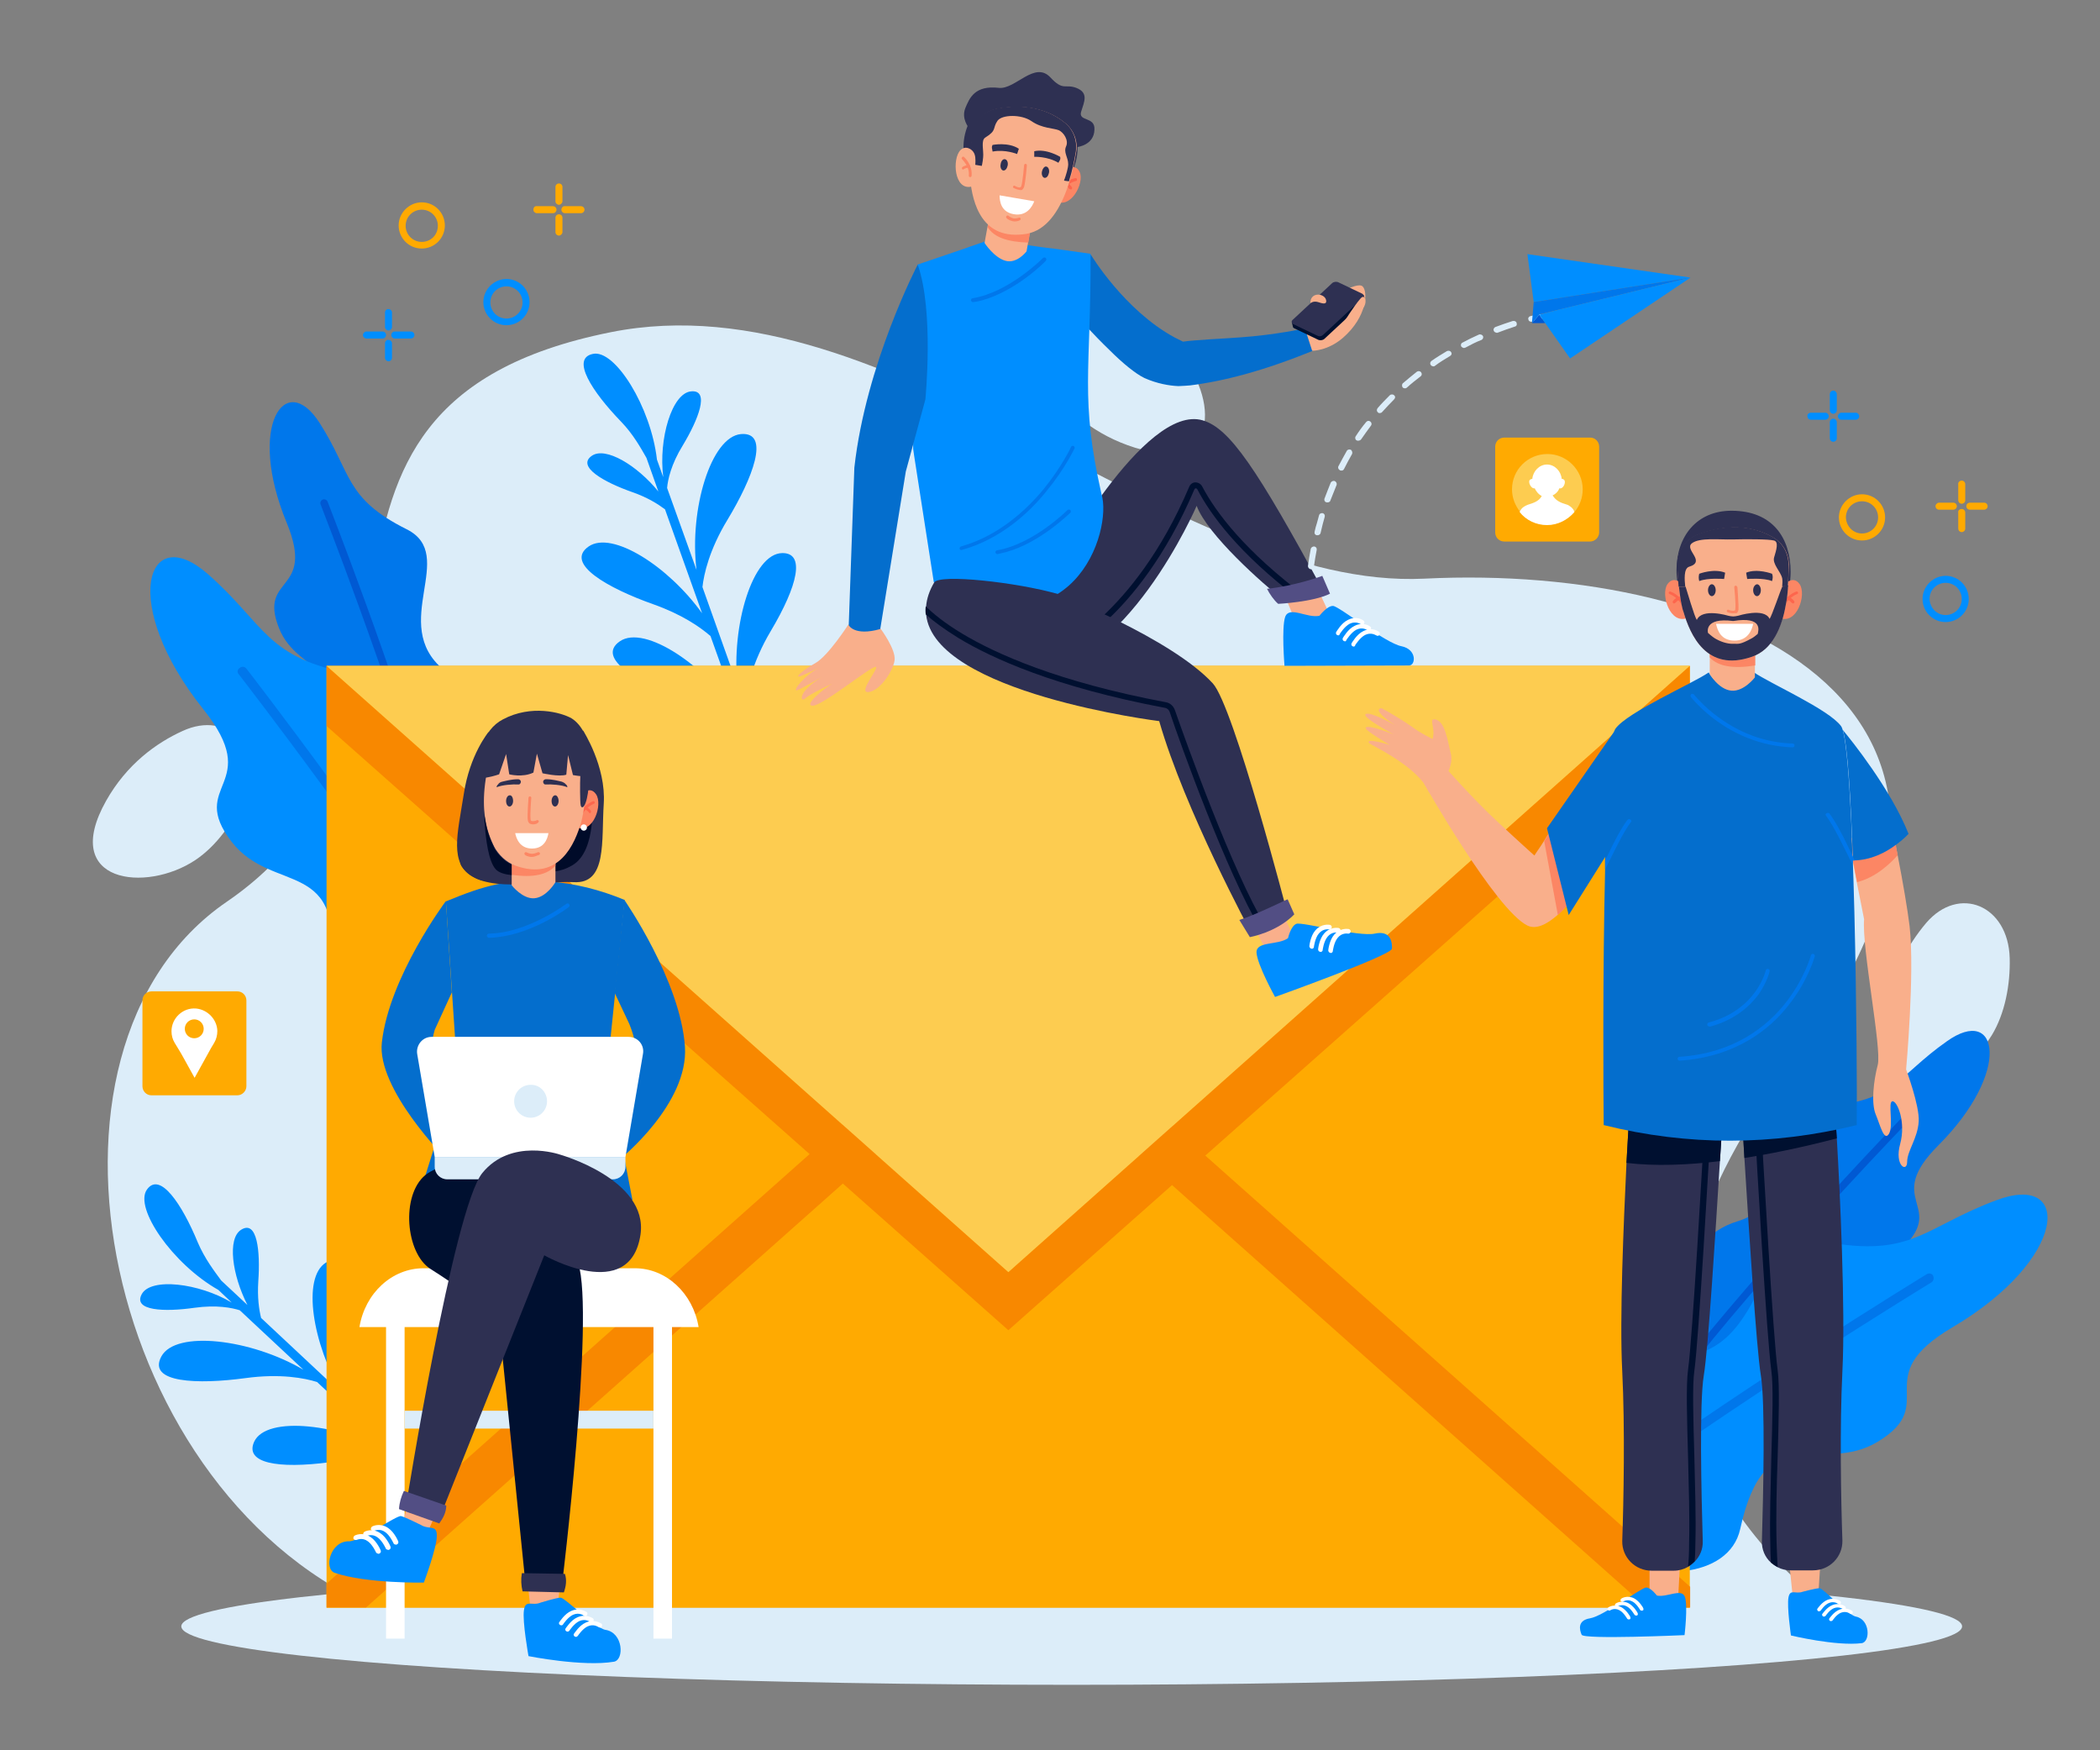 <?xml version="1.0" encoding="UTF-8"?>
<svg xmlns="http://www.w3.org/2000/svg" xmlns:xlink="http://www.w3.org/1999/xlink" id="Layer_1" x="0px" y="0px" viewBox="0 0 600 500" style="enable-background:new 0 0 600 500;" xml:space="preserve">
  <rect x="0" y="0" width="600" height="500" fill="#808080" stroke="none"/>
  <style type="text/css">	.st0{fill:#DCEDF9;}	.st1{fill:#0077EB;}	.st2{fill:#0059D3;}	.st3{fill:#008EFF;}	.st4{fill:#FFAA01;}	.st5{fill:#F88800;}	.st6{fill:#FDCC50;}	.st7{fill:#F9AF8B;}	.st8{fill:#FFFFFF;}	.st9{fill:#2E3052;}	.st10{fill:#001030;}	.st11{fill:#524E84;}	.st12{fill:#046ECD;}	.st13{fill:#1F2232;}	.st14{fill:#FC8664;}	.st15{fill:#FD664D;}	.st16{fill:#000B29;}</style>
  <g id="OBJECTS">	<g>		<g>			<path class="st0" d="M524,460.5c-27.8-21.1-75.4-73.6-12.7-155.9C588.8,202.7,496,160.9,407,165.3     c-71.6,3.5-152.1-86.5-232.5-70.4C67.9,116.2,137.1,208.1,64.8,257.6c-61.7,42.2-35.2,170.8,45.1,202.9H524z"></path>		</g>		<path class="st0" d="M574.2,273.7c-0.4-15.1-14.5-21-23.9-10C545,270,539.8,279,538.9,291c-2.1,26.9,21.4,19.1,30.2,4.7    C572.8,289.6,574.4,281.4,574.2,273.7z"></path>		<path class="st0" d="M315,89.6c-14.8-2.8-23.6,9.7-14.9,21.2c5,6.6,12.7,13.5,24.2,17.1c25.8,7.9,23.3-16.8,11.1-28.5    C330.2,94.3,322.5,91,315,89.6z"></path>		<path class="st0" d="M69.7,227.9c5.9-13.9-4.4-25.1-17.5-19.1c-7.5,3.4-16,9.5-21.9,20c-13.2,23.5,11.4,26.3,25.5,16.9    C61.8,241.7,66.7,234.9,69.7,227.9z"></path>	</g>	<g>		<ellipse class="st0" cx="306.2" cy="464.6" rx="254.4" ry="16.7"></ellipse>	</g>	<g>		<g>			<g>				<g>					<path class="st1" d="M553.8,327.2c-15.6,15.6,1.8,16.9-9.6,28.7c-10.4,10.7-25.8,0.3-24.8,26.5c0.2,5.7-3.9,10-9.8,12.2       c-9.6,3.6-19,0.3-24.8-6.3c-0.5-0.5-0.9-1.1-1.3-1.7c-4.4-6-6-14.1-2.7-22.2c2.6-6.5,7.3-13,15.6-15.5       c19.5-6,8.7-31.8,25.1-32.9c19.9-1.4,20.6-8.6,34.7-18.5C571,286.9,574.9,306.1,553.8,327.2z"></path>				</g>				<g>					<g>						<path class="st2" d="M546.8,318.7c-0.4,0.4-36.6,37.7-62,69.5c-0.5-0.5-0.9-1.1-1.3-1.7c25.6-31.8,61.4-68.8,61.9-69.3        c0.4-0.4,1.1-0.4,1.5,0C547.2,317.6,547.2,318.3,546.8,318.7z"></path>					</g>				</g>			</g>			<g>				<g>					<path class="st3" d="M557.8,379.2c-24.4,14.4-3.2,21.6-21.2,32.6c-16.4,10-32.2-7.9-39.4,25c-1.6,7.2-8.1,11.1-16.1,12       c-13.1,1.4-23.8-5.8-28.9-15.9c-0.4-0.8-0.8-1.6-1.1-2.5c-3.5-8.9-2.9-19.5,3.7-28.5c5.4-7.3,13.3-13.8,24.5-14.3       c26.2-1.2,21-36.8,41.9-32.9c25.2,4.7,28.4-4.1,49.1-11.8C592.2,334.6,590.9,359.7,557.8,379.2z"></path>				</g>				<g>					<g>						<path class="st1" d="M551.9,366.3c-0.7,0.4-57.6,35.1-99.6,66.5c-0.4-0.8-0.8-1.6-1.1-2.5c42-31.3,98.6-65.9,99.3-66.3        c0.6-0.4,1.5-0.2,1.8,0.4S552.5,365.9,551.9,366.3z"></path>					</g>				</g>			</g>		</g>		<g>			<g>				<g>					<path class="st1" d="M81.9,149.3c8.4,20.4-8.2,14.9-2.2,30.1c5.5,13.9,23.7,10.2,12.7,34c-2.4,5.2-0.2,10.7,4.4,15       c7.5,7,17.5,7.6,25.3,3.7c0.6-0.3,1.3-0.6,1.9-1c6.4-3.8,11-10.7,11.1-19.4c0.1-7.1-1.8-14.8-8.4-20.4       c-15.7-13.1,4.3-32.7-10.5-40.1c-17.8-8.9-15.6-15.9-24.9-30.4C81.5,105.5,70.5,121.7,81.9,149.3z"></path>				</g>				<g>					<g>						<path class="st2" d="M91.6,144.1c0.2,0.6,19.2,48.9,30.5,88c0.6-0.3,1.3-0.6,1.9-1c-11.3-39.2-30.2-87.2-30.4-87.8        c-0.2-0.5-0.8-0.8-1.4-0.6C91.6,143,91.4,143.6,91.6,144.1z"></path>					</g>				</g>			</g>			<g>				<g>					<path class="st3" d="M58,202.5c17.7,22.1-4.7,21.3,8.2,38c11.8,15.2,32.9,4.1,27.8,37.4c-1.1,7.3,3.6,13.3,10.8,16.9       c11.8,6,24.3,3.1,32.6-4.5c0.7-0.6,1.3-1.3,2-1.9c6.5-7,9.7-17.2,6.7-28c-2.4-8.7-7.5-17.6-17.7-22.1       c-24-10.5-6.5-41.9-27.4-45.7c-25.2-4.6-25-14-41.6-28.6C41.8,148.6,34.1,172.5,58,202.5z"></path>				</g>				<g>					<g>						<path class="st1" d="M68.2,192.6c0.5,0.6,41.3,53.4,69.3,97.7c0.7-0.6,1.3-1.3,2-1.9c-28.1-44.3-68.6-96.8-69.1-97.4        c-0.5-0.6-1.3-0.7-1.9-0.2C67.8,191.2,67.7,192.1,68.2,192.6z"></path>					</g>				</g>			</g>		</g>		<g>			<path class="st3" d="M177.1,183.2c7.1-4.9,24.9,7.1,34.2,21.7l-8.3-23.2c-3-2.6-8.2-6.2-16.4-9.1c-12.7-4.5-25.5-11.6-18.4-16.5     c6.7-4.6,22.8,5.7,32.4,19.1L190,145.5c-2-1.5-5-3.4-9.3-4.9c-8-2.8-16.1-7.3-11.6-10.4c3.9-2.7,12.9,2.7,19,10.2l-3.4-9.6     c-1.6-2.8-3.8-6.8-7.3-10.4c-8.2-8.5-14.4-18-8-19.3c6.3-1.4,16.6,15.2,18.3,30.2l1.8,5c-1.4-10.9,2.5-24.1,8-24.5     c5.4-0.5,2,8.1-2.4,15.4c-3.4,5.5-4.3,9.9-4.5,12.2l8.4,23.4c-2.1-17.2,4.1-38,12.7-38.8c8.6-0.7,3.2,12.8-3.8,24.4     c-5.3,8.7-6.8,15.7-7.2,19.3l10,28.1c-1.8-17,4.3-37.7,12.8-37.8c6.6-0.1,4.5,9.2-3.3,22.3c-5.3,8.9-7,16.9-7.6,21.1l4.7,13.2     c-0.8,0.6-1.6,0.9-2.4,0.9l-1.9-5.3c-2.7-2.6-8.2-6.9-17.7-10.3C182.8,195.2,170,188.1,177.1,183.2z"></path>		</g>		<g>			<path class="st3" d="M114.5,379.5c-7.3,4.6-3.4,25.7,6.3,40.1l-18-16.8c-1.2-3.8-2.5-10-1.9-18.7c0.9-13.5-0.5-28-7.8-23.4     c-6.9,4.3-3.8,23.2,4.6,37.4l-23.1-21.6c-0.6-2.4-1.1-5.9-0.8-10.5c0.6-8.5-0.3-17.6-4.9-14.7c-4,2.5-2.6,12.9,1.8,21.5l-7.5-7     c-1.9-2.6-4.7-6.2-6.7-10.9C52,344,45.7,334.6,42,339.8c-3.8,5.2,7.3,21.3,20.4,28.7l3.8,3.6c-9.4-5.6-23.1-7.2-25.7-2.4     c-2.6,4.8,6.6,5.1,15,3.9c6.4-0.9,10.8,0,13,0.7l18.2,17c-15-8.8-36.5-11.4-40.6-3.8s10.5,8,23.9,6.2c10.1-1.4,17.1,0,20.6,1.1     l21.8,20.4c-14.9-8.4-36.3-11-39.8-3.3c-2.7,6,6.6,7.8,21.7,5.8c10.3-1.4,18.3,0.3,22.3,1.4l10.3,9.6c0.8-0.5,1.4-1.1,1.8-1.9     l-4.1-3.8c-1.3-3.5-3.1-10.3-2.4-20.3C123.3,389.4,121.8,374.9,114.5,379.5z"></path>		</g>	</g>	<rect x="93.3" y="190.2" class="st4" width="389.5" height="269.1"></rect>	<polygon class="st5" points="482.8,190.2 482.8,207.4 288.1,380 93.3,207.4 93.3,190.2 288.1,363.4  "></polygon>	<g>		<polygon class="st5" points="250.6,329.4 104.6,459.2 93.3,459.2 93.3,452.4 242.2,320   "></polygon>	</g>	<g>		<g>			<polygon class="st5" points="482.9,453.3 482.9,459.2 470.5,459.2 324.6,329.4 333,320    "></polygon>		</g>	</g>	<polygon class="st6" points="93.3,190.2 288.1,363.4 482.8,190.2  "></polygon>	<g>		<g>			<polygon class="st7" points="375.4,165.9 380.4,176.6 369.8,176.7 365.8,167.1    "></polygon>			<g>				<g>					<g>						<path class="st3" d="M377,175.9c0,0,2.2-2.9,3.9-2.8c1.7,0.1,14.9,10.6,19.5,11.5c4.5,0.9,4.1,5.5,2.2,5.5        c-5.5,0-35.6,0.1-35.6,0.1s-0.9-10.8,0.2-14C368.4,173,373.5,176.7,377,175.9z"></path>					</g>					<g>						<g>							<path class="st8" d="M384.4,183.2c-0.2,0-0.3,0-0.5-0.1c-0.3-0.2-0.4-0.6-0.2-0.9c0.1-0.1,1.4-2.5,3.3-3.4         c2.5-1.3,4.4,0.1,4.5,0.2c0.3,0.2,0.3,0.6,0.1,0.9c-0.2,0.3-0.6,0.3-0.9,0.1c-0.1,0-1.4-1-3.2-0.1c-1.5,0.8-2.8,2.9-2.8,2.9         C384.6,183.1,384.5,183.2,384.4,183.2z"></path>						</g>						<g>							<path class="st8" d="M382.5,181.5c-0.2,0-0.3,0-0.5-0.1c-0.3-0.2-0.4-0.6-0.2-0.9c0.1-0.1,1.4-2.5,3.3-3.4         c2.5-1.3,4.4,0.1,4.5,0.2c0.3,0.2,0.3,0.6,0.1,0.9c-0.2,0.3-0.6,0.3-0.9,0.1c-0.1,0-1.4-1-3.2-0.1c-1.5,0.8-2.8,2.9-2.8,2.9         C382.8,181.3,382.6,181.4,382.5,181.5z"></path>						</g>						<g>							<path class="st8" d="M386.9,184.7c-0.2,0-0.3,0-0.5-0.1c-0.3-0.2-0.4-0.6-0.2-0.9c0.1-0.1,1.4-2.5,3.3-3.4         c2.5-1.3,4.4,0.1,4.5,0.2c0.3,0.2,0.3,0.6,0.1,0.9c-0.2,0.3-0.6,0.3-0.9,0.1c-0.1,0-1.4-1-3.2-0.1c-1.5,0.8-2.8,2.9-2.8,2.9         C387.2,184.5,387.1,184.6,386.9,184.7z"></path>						</g>					</g>				</g>			</g>		</g>		<g>			<g>				<g>					<g>						<g>							<path class="st9" d="M378.4,169.4l-4.7,1.5l-2.6,0.2l-4.4,0.3c-5.9-4.6-21.7-18.6-24.8-26.9c0,0-20.4,47.4-48.6,47.4         c-1.8,0,3-23.6,7.6-28.5c0,0,26-48.4,42.8-43.3C351.3,122.4,358.9,133.4,378.4,169.4z"></path>						</g>					</g>				</g>			</g>			<g>				<path class="st10" d="M373.7,170.9l-2.6,0.2c-17.3-13.1-25.3-24.2-29-31.3c-0.1-0.2-0.3-0.3-0.5-0.3c-0.1,0-0.2,0.1-0.3,0.2      c-8.3,19.5-18.2,31.2-25.1,37.6c-7.5,7-13,9.3-13.2,9.3l-0.3-0.8l-0.3-0.8c0.1,0,5.5-2.3,12.8-9.1c6.7-6.3,16.5-17.8,24.6-36.9      c0.3-0.7,1-1.2,1.7-1.2c0.8,0,1.6,0.4,2,1.2C347.3,146.2,355.6,157.5,373.7,170.9z"></path>			</g>			<path class="st11" d="M362,168.2c0.7,1.4,2,3.3,3.2,4.3c0,0,10-0.5,14.8-2.9l-2.2-5.1C377.9,164.5,370,167.4,362,168.2z"></path>		</g>	</g>	<g>		<g>			<path class="st12" d="M375.1,100.2c-14.2,5.8-25.5,8.7-35.1,9.9l0,0c-0.1,0-2.4,0.2-3.3,0.2c-2.6-0.1-6.1-0.7-9.7-2.3     c-2.5-1.2-6.2-4.2-9.9-7.9c-4.7-4.5-9.6-10-13.1-13.8c-2.7-3-4.4-5.1-4.4-5.1c2.4-3.5,7.6-6.7,12.1-8.4c0,0,9.5,15.8,23.9,23.6     c0.8,0.4,1.6,0.8,2.4,1.2c3.3-0.5,12.2-0.9,16-1.2c10.4-0.7,18.9-2.6,18.9-2.6L375.1,100.2z"></path>		</g>	</g>	<g>		<g>			<g>				<path class="st7" d="M372.6,93.1c0,0,2-5,4.7-6.4s10.3-6.4,12-4.9c1.6,1.5,1.3,8.7-5.6,14.7c-4.4,3.8-8.8,3.7-8.8,3.7      L372.6,93.1z"></path>			</g>			<g>				<g>					<path class="st10" d="M389.7,86.3l-11.3,10.5c-0.4,0.4-1.2,0.5-1.7,0.3l-6.9-3.3c-0.2-0.1-0.4-0.3-0.4-0.4v-0.1l-0.3-1.2       l1.8-0.7l17.7-6.7l1-0.4l0.4,1.2v0.1l0,0C390,85.9,389.9,86.1,389.7,86.3z"></path>				</g>				<g>					<path class="st13" d="M388.6,84.7l-17.7,6.7l10-9.4c0.4-0.4,1.2-0.5,1.7-0.3L388.6,84.7z"></path>				</g>				<g>					<g>						<path class="st9" d="M376.4,95.9l-6.9-3.3c-0.5-0.3-0.6-0.8-0.2-1.2l11.3-10.5c0.4-0.4,1.2-0.5,1.7-0.3l6.9,3.3        c0.5,0.3,0.6,0.8,0.2,1.2l-11.3,10.5C377.6,96.1,376.9,96.2,376.4,95.9z"></path>					</g>				</g>				<g>					<path class="st9" d="M377.2,94.1l-5.4-2.6c-0.5-0.3-0.6-0.8-0.2-1.2l8.8-8.2c0.4-0.4,1.2-0.5,1.7-0.3l5.4,2.6       c0.5,0.3,0.6,0.8,0.2,1.2l-8.8,8.2C378.5,94.2,377.7,94.3,377.2,94.1z"></path>				</g>				<g>					<path class="st13" d="M390,85.7L390,85.7C389.9,85.7,389.9,85.7,390,85.7L390,85.7z"></path>				</g>			</g>			<g>				<path class="st7" d="M377.1,84.2c0,0,1.6,0.3,1.8,1.6c0.2,1.4-1.3,0.8-2.3,0.5s-1.8,0-2,0.2C374.2,87,374.2,83.8,377.1,84.2z"></path>			</g>			<g>				<path class="st7" d="M384.2,91.7c0,0,2.5-4.1,4.5-6.4c1.3-1.5,1.9,0.7,1.1,2.2C388.9,89,387.1,92.1,384.2,91.7z"></path>			</g>		</g>	</g>	<g>		<g>			<g>				<g>					<path class="st3" d="M266.8,166.3l-5.6-36l-0.3-2.1v-1.6l1.2-51l14.1-4.8l0.8-0.3l3.2-1.1l2.5-0.9l14.9,2.1l2.4,0.3l0.9,0.1       l10.7,1.5c0.1,33.8-3.1,41.1,3.1,68.6C318,151.6,306.4,188.3,266.8,166.3z"></path>				</g>			</g>		</g>	</g>	<g>		<g>			<path class="st1" d="M274.8,157.1L274.8,157.1c11.2-3.1,19.4-10.8,24.2-16.8c5.3-6.4,8-12.2,8-12.2c0.1-0.3,0-0.6-0.3-0.7     s-0.6,0-0.7,0.3c0,0.1-2.7,5.7-7.8,12c-4.8,5.8-12.7,13.3-23.6,16.4c-0.3,0.1-0.5,0.4-0.4,0.7C274.2,157,274.5,157.2,274.8,157.1     z"></path>		</g>	</g>	<g>		<g>			<path class="st1" d="M287.5,157.7c9.7-2.7,17.9-10.9,18.3-11.2c0.2-0.2,0.2-0.6,0-0.8s-0.6-0.2-0.8,0c-0.1,0.1-9.7,9.7-20.1,11.5     c-0.3,0-0.5,0.3-0.5,0.6c0.1,0.3,0.3,0.5,0.6,0.5C285.9,158.1,286.7,157.9,287.5,157.7z"></path>		</g>	</g>	<g>		<g>			<path class="st1" d="M280.6,85.8c9.7-2.7,17.9-10.9,18.2-11.3c0.2-0.2,0.2-0.6,0-0.8c-0.2-0.2-0.6-0.2-0.8,0     c-0.1,0.1-9.7,9.8-20.1,11.5c-0.3,0-0.5,0.3-0.5,0.6c0.1,0.3,0.3,0.5,0.6,0.5C279,86.2,279.8,86,280.6,85.8z"></path>		</g>	</g>	<g>		<g>			<polygon class="st7" points="365.9,259.5 369.8,268.2 361.8,271.6 357.1,262.6    "></polygon>			<g>				<g>					<g>						<path class="st3" d="M368,268c0,0,0.8-3.5,2.4-4.1s17.9,3.8,22.4,2.8s5,2.4,4.9,4.3s-33.4,13.8-33.4,13.8s-5.1-9.2-5.3-12.7        C358.9,268.8,365.1,270.1,368,268z"></path>					</g>					<g>						<g>							<path class="st8" d="M377.7,271.8c-0.1,0.1-0.3,0.2-0.5,0.1c-0.3,0-0.6-0.3-0.6-0.7c0-0.1,0.3-2.9,1.7-4.5         c1.8-2.1,4.1-1.6,4.2-1.6c0.3,0.1,0.6,0.4,0.5,0.8c-0.1,0.3-0.4,0.6-0.8,0.5c-0.1,0-1.7-0.3-2.9,1.2         c-1.1,1.3-1.4,3.8-1.4,3.8C377.9,271.6,377.8,271.7,377.7,271.8z"></path>						</g>						<g>							<path class="st8" d="M375.2,270.9c-0.1,0.1-0.3,0.2-0.5,0.1c-0.3,0-0.6-0.4-0.6-0.7c0-0.1,0.3-2.9,1.7-4.5         c1.8-2.1,4.1-1.6,4.2-1.6c0.3,0.1,0.6,0.4,0.5,0.8c-0.1,0.3-0.4,0.6-0.8,0.5c-0.1,0-1.7-0.3-2.9,1.2         c-1.1,1.3-1.4,3.8-1.4,3.8C375.4,270.7,375.3,270.8,375.2,270.9z"></path>						</g>						<g>							<path class="st8" d="M380.6,272.1c-0.1,0.1-0.3,0.2-0.5,0.1c-0.3,0-0.6-0.4-0.6-0.7c0-0.1,0.3-2.9,1.7-4.5         c1.8-2.1,4.1-1.6,4.2-1.6c0.3,0.1,0.6,0.4,0.5,0.8c-0.1,0.3-0.4,0.6-0.8,0.5c-0.1,0-1.7-0.3-2.9,1.2         c-1.1,1.3-1.4,3.8-1.4,3.8C380.8,271.9,380.7,272,380.6,272.1z"></path>						</g>					</g>				</g>			</g>		</g>		<g>			<g>				<g>					<g>						<g>							<path class="st9" d="M367.9,261.2c-0.8,0.9-3.4,2.4-6.2,3.6c-0.5,0.2-1,0.5-1.5,0.7c-0.9,0.4-1.8,0.7-2.7,1         c0,0-19-35.1-26.3-60.5c0,0-64.4-8-66.6-30.5c-0.1-0.8-0.1-1.5,0-2.3c0.2-2.2,0.9-4.4,2.3-6.8c1.5-2.5,23.5-0.1,35.4,3.3         c0,0,32.3,12.6,44.2,25.5C352.5,201.7,367.9,261.2,367.9,261.2z"></path>						</g>					</g>				</g>				<g>					<path class="st10" d="M361.7,264.8c-0.5,0.2-1,0.5-1.5,0.7c-9.6-15.9-23-53.1-26-62.1c-0.2-0.6-0.7-1.1-1.4-1.2       c-31.3-5.9-49.3-14.1-58.9-19.9c-4.2-2.6-7.3-4.9-9.4-6.8c-0.1-0.8-0.1-1.5,0-2.3c2,2,5.4,4.8,10.4,7.8       c9.5,5.7,27.3,13.8,58.2,19.6c1.2,0.2,2.2,1.1,2.6,2.3C338.8,211.8,352.2,249.2,361.7,264.8z"></path>				</g>			</g>			<path class="st11" d="M354.1,262.8l3,4.9c0,0,7.6-1.3,12.7-6.5l-1.9-4.3C367.9,256.8,358.7,261.4,354.1,262.8z"></path>		</g>	</g>	<path class="st7" d="M251.6,179.6c0,0,4.4,5.9,4,9s-4.3,8.9-7.5,9.1c-3.2,0.3,3.6-7.4,2-7.2c-1.9,0.3-15.1,11.1-17.9,11.1   c-2.8,0,3.3-5,5.6-6.3c0,0-6.2,2.8-7.7,4.2c-1.4,1.4-2.5-1.7,4.7-6.1c0,0-6.6,3.8-7.1,3.8c-1.5,0.2,2.7-4.7,6.4-6.5   c0,0-5.3,2.6-5.9,2.6c-0.7,0,0.9-1.7,4.8-3.9c3.6-2,9.4-11,9.4-11L251.6,179.6z"></path>	<g>		<path class="st12" d="M262.2,75.6c0,0-14.8,28.3-18.1,58l-1.6,45c0,0,1.5,3.2,9,1.1l7.3-45l5.6-20.6    C264.4,114,266.9,88.7,262.2,75.6z"></path>	</g>	<g>					<ellipse transform="matrix(0.284 -0.959 0.959 0.284 168.431 309.624)" class="st9" cx="291.5" cy="42.1" rx="16.3" ry="16.3"></ellipse>		<path class="st9" d="M307.8,42c0,0,4.8-0.5,4.9-5c0.2-3.8-4.7-2.2-3.8-5.1c0.9-2.9,2.2-5.4-1.4-6.8c-3.2-1.2-3.7,1-7.4-3    c-4.5-4.8-10,3.5-14.7,3c-6.9-0.8-8.4,2.9-9.6,5.8c-1.2,3,1,5.6,1,5.6L307.8,42z"></path>		<g>			<path class="st14" d="M304,49c0,0,3.1-2.9,4.5,0.2c1.4,3.1-2.7,10.9-7,8.1L304,49z"></path>			<g>				<path class="st15" d="M303,54.9c0.2,0,0.3-0.1,0.4-0.2c1.2-2.4,4-3,4-3c0.2,0,0.4-0.2,0.3-0.5c0-0.2-0.2-0.4-0.5-0.3      c-0.1,0-3.3,0.6-4.6,3.4c-0.1,0.2,0,0.4,0.2,0.5C302.9,54.9,303,54.9,303,54.9z"></path>			</g>			<g>				<g>					<path class="st15" d="M305.9,54.1c0.1,0,0.1,0,0.2,0c0.2-0.1,0.3-0.3,0.2-0.5c0,0-0.4-0.8-1.3-1.4c-0.2-0.1-0.4-0.1-0.6,0.1       c-0.1,0.2-0.1,0.4,0.1,0.6c0.7,0.5,1,1.1,1,1.1C305.7,54,305.8,54,305.9,54.1z"></path>				</g>			</g>		</g>		<path class="st7" d="M282.8,61.2l-1.5,8.2c0,0,2.7,4.2,6,5.1s6-2.7,6-2.7l1.4-7.9L282.8,61.2z"></path>		<path class="st14" d="M282.8,61.2l-0.6,3.7c1.8,2.9,5.6,4.2,11.6,4.4l0.9-5.3L282.8,61.2z"></path>		<path class="st7" d="M277.9,38.5c-0.4,3.2-0.8,7.3-0.8,10.6c0,0.8,0.1,1.6,0.1,2.3c0.7,6.4,3.2,17.5,16.1,15.4    c5.7-1,9.2-6.5,11.4-12.4c1.5-4,2.3-8.1,2.8-11.1s-0.7-6.1-3.1-8.1c-6.4-5.3-14.3-5.1-19.6-4.1C281.2,31.8,278.4,34.8,277.9,38.5z    "></path>		<path class="st9" d="M297.7,49c-0.2,0.9,0.2,1.7,0.7,1.8c0.6,0.1,1.1-0.5,1.3-1.4c0.2-0.9-0.2-1.7-0.7-1.8    C298.5,47.4,297.9,48.1,297.7,49z"></path>		<path class="st9" d="M285.9,46.9c-0.2,0.9,0.2,1.7,0.7,1.8c0.6,0.1,1.1-0.5,1.3-1.4c0.2-0.9-0.2-1.7-0.7-1.8    C286.6,45.3,286,46,285.9,46.9z"></path>		<path class="st9" d="M302.9,44.8c0,0-3.9-2.4-7.4-1.6v1.6c0,0,3.7-0.2,6.9,1.7C302.7,45.9,303.1,45.6,302.9,44.8z"></path>		<path class="st9" d="M283.6,41.4c0,0,4.5-0.9,7.5,1.1l-0.5,1.5c0,0-3.4-1.4-7-0.7C283.5,42.5,283.2,42.1,283.6,41.4z"></path>		<g>			<g>				<path class="st14" d="M291,54.2c-0.7-0.1-1.3-0.5-1.4-0.5c-0.2-0.1-0.2-0.4-0.1-0.5c0.1-0.2,0.4-0.2,0.5-0.1      c0.3,0.2,1.1,0.6,1.5,0.4c0.1,0,0.2-0.1,0.3-0.3c0.4-1.3,0.8-6,0.8-6c0-0.2,0.2-0.4,0.4-0.4c0.2,0,0.4,0.2,0.4,0.4      s-0.4,4.8-0.8,6.2c-0.2,0.5-0.5,0.8-0.7,0.9C291.6,54.3,291.3,54.3,291,54.2z"></path>			</g>		</g>		<path class="st8" d="M295.5,57.5c-0.6,1.6-2.2,4.3-5.8,3.7c-3.6-0.6-4.1-3.5-4.1-5.4L295.5,57.5z"></path>		<g>			<path class="st14" d="M289.4,63.2c-1-0.2-1.8-0.8-1.8-0.9c-0.2-0.1-0.2-0.4,0-0.6c0.1-0.2,0.4-0.2,0.6,0c0,0,0.6,0.5,1.4,0.7     c0.7,0.1,1.5-0.2,1.5-0.2c0.2-0.1,0.4,0,0.5,0.2s0,0.4-0.2,0.5C291.3,63,290.4,63.4,289.4,63.2z"></path>		</g>		<path class="st9" d="M304,51.6c0.6-1.6,1.2-3.6,1.2-4.7c0-2-1.4-3.3-0.6-5.1c0.8-1.7-0.7-4-2.1-4.6s-4.8-0.5-7.8-2.6    c-2.9-2-8.4-1.9-9.7-0.1c-1.5,2.2-0.1,2.7-3.5,4.8c-1.3,0.8-0.4,3.8-0.6,5.6c-0.1,0.8-0.1,1.2-0.3,2.1l-0.1,0.4l-3.5-0.6    c0.1-2.8,0.4-5.8,0.7-8.4c0.5-3.7,3.3-6.7,7-7.4c5.3-1,13.1-1.2,19.6,4.1c2.4,2,3.5,5,3.1,8.1c-0.4,2.4-1,5.5-2,8.6L304,51.6z"></path>		<g>			<path class="st7" d="M278.4,48.7c0.2-0.9,0.3-1.8,0.3-2.8c0-1.3-0.2-2.4-1.3-3.2c-0.9-0.6-2-0.8-3,0.2     c-2.4,2.5-1.8,11.6,3.2,10.4L278.4,48.7z"></path>			<g>				<g>					<path class="st14" d="M277.1,50.6c-0.2-0.1-0.3-0.2-0.3-0.4c0.3-2.7-1.9-4.6-1.9-4.7c-0.2-0.1-0.2-0.4,0-0.6       c0.1-0.2,0.4-0.2,0.6,0c0.1,0.1,2.4,2.2,2.1,5.3c0,0.2-0.2,0.4-0.4,0.4C277.2,50.6,277.2,50.6,277.1,50.6z"></path>				</g>			</g>			<g>				<path class="st14" d="M275.1,48.4c-0.1,0-0.1-0.1-0.2-0.1c-0.1-0.2-0.1-0.4,0.1-0.6c0,0,0.7-0.5,1.8-0.6c0.2,0,0.4,0.2,0.4,0.4      s-0.2,0.4-0.4,0.4c-0.8,0-1.4,0.4-1.4,0.4C275.3,48.4,275.2,48.5,275.1,48.4z"></path>			</g>		</g>	</g>	<path class="st7" d="M462.4,236.9c0,0-5.4,10.2-11.7,18.2c-1.9,2.4-3.8,4.6-5.7,6.3c-3.1,2.7-6.1,4.2-8.6,3   c-9.1-4.5-29.5-40.5-29.5-40.5l5-5.8c0,0,9.1,10.3,15.7,16.4c6.1,5.7,10.8,9.9,10.8,9.9c0.8-1.3,1.8-2.6,2.7-4.1   c1-1.6,2-3.2,3.1-4.9c7.6-12.3,16.9-25.7,16.9-25.7L462.4,236.9z"></path>	<path class="st7" d="M413.2,221.6c0,0,2.1-3.4,1.3-6.4c-0.8-3-1.6-9.9-4.9-9.7c-1.2,0.1,0.6,2.9-0.3,5.6c0,0-3.6-1.7-5.9-3.5   c-2.1-1.5-6.4-4.1-8.5-5.2c-0.6-0.3-1.2,0.3-0.9,0.8c0.5,0.9,1.8,2.2,4.7,4c0,0-7.3-4.1-8.5-3.2c-1.2,0.9,8,5.8,8,5.8s-7.4-3-8-1.9   c-0.4,0.7,6.9,4.9,6.9,4.9s-7.2-2.2-5.9-0.5c0.4,0.5,14.1,6.7,17,13.9C408.2,226.2,412.2,224,413.2,221.6z"></path>	<path class="st14" d="M450.8,255.1c-1.9,2.4-3.8,4.6-5.7,6.3l-3.9-21.1c1-1.6,2-3.2,3.1-4.9L450.8,255.1z"></path>	<g>		<path class="st12" d="M461.4,208.7L442,236.6l6.2,24.8l15.2-24.2C463.4,237.2,466.2,221,461.4,208.7z"></path>	</g>	<g>		<polygon class="st7" points="471.3,447.3 471.3,456.1 479.5,456 480,446.6   "></polygon>		<g>			<path class="st9" d="M492.2,318.7c-0.1,1-0.3,6.1-0.8,13.1c-1.2,19.2-3.3,53.4-4.6,61.1c-1.3,7.9-0.7,33.7-0.3,47.3     c0.1,2.3-0.8,4.4-2.3,5.9c-0.6,0.6-1.2,1.1-1.9,1.5c-1.2,0.7-2.6,1.1-4.1,1.1h-6.3c-4.7,0-8.5-3.8-8.4-8.5     c0.4-11.4,0.8-32.3,0-48.4c-0.8-15.3,0.4-42.5,1.2-59.4l0,0c0.4-6.8,0.7-11.9,0.8-14L492.2,318.7z"></path>		</g>		<path class="st10" d="M465.5,318.3l26.7,0.3c-0.1,1-0.3,6.1-0.8,13.1c-9.1,1.1-18.5,1.5-26.7,0.5    C465.1,325.5,465.4,320.4,465.5,318.3z"></path>		<g>			<path class="st10" d="M484.1,416c0.2,8.7,0.5,17.6,0.3,24.8c0,2-0.1,3.8-0.2,5.2c-0.6,0.6-1.2,1.1-1.9,1.5     c0.2-1.7,0.3-3.9,0.3-6.7c0.2-7.2-0.1-16.1-0.3-24.7c-0.3-10.5-0.6-20.5,0-24.8c1.3-9.3,4.1-59.6,4.9-73l1.8,0.1     c-0.8,13.4-3.6,63.9-4.9,73.2C483.5,395.6,483.8,405.5,484.1,416z"></path>		</g>		<g>			<g>				<g>					<g>						<path class="st3" d="M473.4,455.8c0,0-1.7-2.3-3.1-2.3c-1.4,0.1-12.3,8.2-16,8.8c-3.7,0.6-3,3.3-2.4,4.7        c0.6,1.4,29.4,0.1,29.4,0.1s1-8.3,0.1-10.9S476.3,456.4,473.4,455.8z"></path>					</g>					<g>						<g>							<path class="st8" d="M467.3,461.5c0.1,0,0.3,0,0.4,0c0.3-0.1,0.3-0.4,0.2-0.7c0-0.1-1.1-2-2.6-2.8c-2-1-3.6,0-3.7,0.1         c-0.2,0.2-0.3,0.5-0.1,0.7c0.2,0.2,0.5,0.3,0.7,0.1c0,0,1.2-0.8,2.6,0c1.2,0.6,2.2,2.4,2.2,2.4         C467.1,461.4,467.2,461.4,467.3,461.5z"></path>						</g>						<g>							<path class="st8" d="M468.9,460.1c0.1,0,0.3,0,0.4,0c0.3-0.1,0.3-0.4,0.2-0.7c0-0.1-1.1-2-2.6-2.8c-2-1-3.6,0-3.7,0.1         c-0.2,0.2-0.3,0.5-0.1,0.7c0.2,0.2,0.5,0.3,0.7,0.1c0,0,1.2-0.8,2.6,0c1.2,0.6,2.2,2.4,2.2,2.4         C468.7,460,468.8,460.1,468.9,460.1z"></path>						</g>						<g>							<path class="st8" d="M465.2,462.6c0.1,0,0.3,0,0.4,0c0.3-0.1,0.3-0.4,0.2-0.7c0-0.1-1.1-2-2.6-2.8c-2-1-3.6,0-3.7,0.1         c-0.2,0.2-0.3,0.5-0.1,0.7c0.2,0.2,0.5,0.3,0.7,0.1c0,0,1.2-0.8,2.6,0c1.2,0.6,2.2,2.4,2.2,2.4         C465,462.5,465.1,462.6,465.2,462.6z"></path>						</g>					</g>				</g>			</g>		</g>	</g>	<g>		<polygon class="st7" points="511.3,447.3 512.2,456.1 519.5,456 520.1,446.6   "></polygon>		<g>			<path class="st9" d="M526.4,391.7c-0.8,16.1-0.4,37,0,48.4c0.1,4.6-3.6,8.5-8.4,8.5h-6.3c-1.4,0-2.7-0.3-3.8-0.9     c-0.7-0.4-1.3-0.8-1.9-1.3c-1.7-1.5-2.7-3.8-2.6-6.2c0.4-13.5,1-39.4-0.3-47.3c-1.3-7.8-3.5-43.1-4.7-62.1     c-0.4-6.4-0.6-10.9-0.7-12l26.7,0.3c0.1,1.4,0.2,3.4,0.4,6.1C525.7,340.4,527.3,373.9,526.4,391.7z"></path>		</g>		<path class="st10" d="M524.8,325.2c-5,1.3-15,3.8-26.4,5.6c-0.4-6.4-0.6-10.9-0.7-12l26.7,0.3    C524.5,320.4,524.6,322.5,524.8,325.2z"></path>		<g>			<path class="st10" d="M507.6,440.8c0.1,2.9,0.2,5.1,0.3,6.9c-0.7-0.4-1.3-0.8-1.9-1.3c-0.1-1.5-0.2-3.4-0.2-5.5     c-0.2-7.2,0.1-16.2,0.3-24.8c0.3-10.5,0.6-20.4,0-24.5c-1.3-9.3-4.2-59.8-4.9-73.2l1.8-0.1c0.8,13.4,3.6,63.8,4.9,73.1     c0.6,4.2,0.3,14.2,0,24.8C507.6,424.7,507.4,433.6,507.6,440.8z"></path>		</g>		<g>			<g>				<path class="st3" d="M515.1,454.7c0,0,3.7-1,4.8-1c1,0,8,7.6,10.3,8.1c4.2,0.8,4.2,7.3,1.7,7.6c-7.4,0.9-20.2-2.2-20.2-2.2      s-1.2-8.3-0.7-10.9C511.5,453.8,513,455.5,515.1,454.7z"></path>			</g>			<g>				<g>					<path class="st8" d="M521.2,461.8c-0.1,0-0.3,0-0.4-0.1c-0.2-0.2-0.3-0.5-0.1-0.7c0.1-0.1,1.3-1.9,2.9-2.5       c2.1-0.8,3.6,0.4,3.6,0.4c0.2,0.2,0.2,0.5,0.1,0.7c-0.2,0.2-0.5,0.2-0.7,0.1c0,0-1.1-0.9-2.6-0.3c-1.3,0.5-2.4,2.2-2.4,2.2       C521.5,461.7,521.3,461.8,521.2,461.8z"></path>				</g>				<g>					<path class="st8" d="M519.8,460.3c-0.1,0-0.3,0-0.4-0.1c-0.2-0.2-0.3-0.5-0.1-0.7c0.1-0.1,1.3-1.9,2.9-2.5       c2.1-0.8,3.6,0.4,3.6,0.4c0.2,0.2,0.2,0.5,0.1,0.7c-0.2,0.2-0.5,0.2-0.7,0.1c0,0-1.1-0.9-2.6-0.3c-1.3,0.5-2.4,2.2-2.4,2.2       C520,460.2,519.9,460.3,519.8,460.3z"></path>				</g>				<g>					<path class="st8" d="M523.2,463.1c-0.1,0-0.3,0-0.4-0.1c-0.2-0.2-0.3-0.5-0.1-0.7c0.1-0.1,1.3-1.9,2.9-2.5       c2.1-0.8,3.6,0.4,3.6,0.4c0.2,0.2,0.2,0.5,0.1,0.7c-0.2,0.2-0.5,0.2-0.7,0.1c0,0-1.1-0.9-2.6-0.3c-1.3,0.5-2.4,2.2-2.4,2.2       C523.5,463,523.3,463.1,523.2,463.1z"></path>				</g>			</g>		</g>	</g>	<g>		<g>			<path class="st12" d="M530.5,321.4c-24.1,5.9-48.2,6-72.3,0c-0.1-8.8-0.3-44.1,0.4-73c0-0.6,0-1.1,0-1.7c0-0.3,0-0.6,0-0.8l0,0     c0-0.4,0-0.7,0-1.1c0.5-19.1,1.4-34.6,3-36.7l0,0c3.6-4.8,21.6-12.6,26.6-16c0.4,0.7,2.9,4.3,6.1,4.6c3.5,0.3,6.7-3.8,6.7-3.8     V192c5,3.4,21.4,10.6,25,15.4C530,212.7,530.7,306.3,530.5,321.4z"></path>		</g>	</g>	<g>		<g>			<path class="st1" d="M466,234.8c-2.1,2.7-5.1,9-6.5,11.8c-0.2,0.4-0.3,0.7-0.5,1s-0.2,0.5-0.2,0.5c0,0.1-0.1,0.2-0.2,0.2     c0-0.6,0-1.1,0-1.7c0-0.3,0-0.6,0-0.8l0,0c0.3-0.6,0.6-1.3,1-2c1.5-3.2,3.7-7.4,5.4-9.6c0.2-0.2,0.5-0.3,0.8-0.1     C466.1,234.2,466.2,234.6,466,234.8z"></path>		</g>	</g>	<g>		<g>			<path class="st1" d="M512.2,213.5L512.2,213.5c-9.6-0.3-17-4.2-21.5-7.4c-4.9-3.5-7.5-6.9-7.6-7c-0.2-0.2-0.1-0.6,0.1-0.8     s0.6-0.1,0.8,0.1c0.1,0.1,10.4,13.5,28.2,14c0.3,0,0.6,0.3,0.5,0.6C512.7,213.3,512.5,213.5,512.2,213.5z"></path>		</g>	</g>	<g>		<g>			<path class="st1" d="M479.9,303c-0.3,0-0.5-0.2-0.6-0.5c0-0.3,0.2-0.6,0.5-0.6c15.7-1,25.1-8.8,30.2-15.2     c5.5-6.9,7.4-13.7,7.4-13.8c0.1-0.3,0.4-0.5,0.7-0.4s0.5,0.4,0.4,0.7c-0.1,0.3-1.9,7-7.6,14.1C505.7,293.9,496.1,301.9,479.9,303     L479.9,303z"></path>		</g>	</g>	<g>		<g>			<path class="st1" d="M488.3,293.2c-0.2,0-0.5-0.2-0.5-0.4c-0.1-0.3,0.1-0.6,0.4-0.7c13.7-3.6,16.3-14.8,16.3-14.9     c0.1-0.3,0.4-0.5,0.7-0.4c0.3,0.1,0.5,0.4,0.4,0.7c0,0.1-0.7,3-3.1,6.5c-2.3,3.1-6.5,7.3-14,9.3     C488.4,293.2,488.4,293.2,488.3,293.2z"></path>		</g>	</g>	<path class="st7" d="M548.2,320.4c-0.3,4.8-3.3,8.4-3.3,11.5c0,3.2-3.7,1.1-2-5.1s-0.8-12.3-2.2-12.2c-1.4,0.1,0.4,7-1,9.3   s-2.5-2.5-3.8-5.6s-0.6-9.6,0.6-14.1c1.2-4.6-4.6-33.5-3.9-41.6l-2.1-10.6l-1.2-6.2l-0.2-6.4l11.2-4.3c0.4,2.1,0.9,4.2,1.3,6.4   c0.2,0.9,0.4,1.9,0.6,2.9c1.5,7.7,2.8,15.3,3.4,20.2c1.5,13.5-1,40.9-1,40.9S548.5,315.9,548.2,320.4z"></path>	<path class="st14" d="M542.2,244.3c-2.5,2.8-6.5,6.4-11.6,7.7l-1.2-6.2l-0.2-6.4l11.2-4.3c0.4,2.1,0.9,4.2,1.3,6.4   C541.8,242.4,542,243.3,542.2,244.3z"></path>	<g>		<path class="st12" d="M545.3,238.2c0,0-1.3,1.5-3.7,3.2c-2.8,2.1-7.1,4.4-12.2,4.4c-0.6-17.8-1.5-32.9-2.9-37.3    C528.9,211.4,540.2,225.4,545.3,238.2z"></path>	</g>	<g>		<g>			<path class="st1" d="M521.7,233c2.1,2.7,5.1,9,6.5,11.8c0.2,0.4,0.3,0.7,0.5,1s0.2,0.5,0.2,0.5c0.1,0.2,0.3,0.3,0.5,0.3l0,0     c0-0.3,0-0.6,0-0.8c0.2,0,0.3,0,0.5,0c-0.1-0.2-0.3-0.6-0.5-1.1c-0.3-0.7-0.8-1.7-1.3-2.7c-1.5-3.2-3.7-7.4-5.4-9.6     c-0.2-0.2-0.5-0.3-0.8-0.1C521.6,232.4,521.5,232.8,521.7,233z"></path>		</g>	</g>	<g>		<path class="st9" d="M511.6,163.4c0,9.7-6.1,16.3-15.9,16.3c-9.9,0-16.7-7.2-16.7-16.8c0-9.7,5.8-17,15.7-17    C506.5,145.9,511.6,153.7,511.6,163.4z"></path>		<g>			<path class="st14" d="M509.4,167.5c0,0,2.7-3.6,4.8-0.6c2,3-0.8,11.7-5.8,9.6L509.4,167.5z"></path>			<g>				<g>					<g>						<path class="st15" d="M509.4,173.8c0.2,0,0.4-0.1,0.4-0.3c0.8-2.7,3.6-3.8,3.7-3.8c0.2-0.1,0.3-0.3,0.2-0.5s-0.3-0.3-0.5-0.2        c-0.1,0-3.3,1.2-4.2,4.4c-0.1,0.2,0.1,0.4,0.3,0.5C509.4,173.8,509.4,173.8,509.4,173.8z"></path>					</g>				</g>			</g>			<g>				<g>					<g>						<path class="st15" d="M512.3,172.4c0.1,0,0.2,0,0.2-0.1c0.2-0.1,0.3-0.4,0.1-0.6c0,0-0.5-0.8-1.6-1.2c-0.2-0.1-0.5,0-0.6,0.2        s0,0.5,0.2,0.5c0.8,0.4,1.2,0.9,1.2,0.9C512,172.3,512.2,172.4,512.3,172.4z"></path>					</g>				</g>			</g>		</g>		<g>			<path class="st14" d="M481.2,167.5c0,0-2.7-3.6-4.8-0.6c-2,3,0.8,11.7,5.8,9.6L481.2,167.5z"></path>			<g>				<path class="st15" d="M481.1,173.8c-0.2,0-0.4-0.1-0.4-0.3c-0.8-2.7-3.6-3.8-3.7-3.8c-0.2-0.1-0.3-0.3-0.2-0.5      c0.1-0.2,0.3-0.3,0.5-0.2c0.1,0,3.3,1.2,4.2,4.4c0.1,0.2-0.1,0.4-0.3,0.5C481.2,173.8,481.2,173.8,481.1,173.8z"></path>			</g>			<g>				<g>					<g>						<path class="st15" d="M478.3,172.4c-0.1,0-0.2,0-0.2-0.1c-0.2-0.1-0.3-0.4-0.1-0.6c0,0,0.5-0.8,1.6-1.2c0.2-0.1,0.5,0,0.6,0.2        s0,0.5-0.2,0.5c-0.8,0.4-1.2,0.9-1.2,0.9C478.5,172.3,478.4,172.4,478.3,172.4z"></path>					</g>				</g>			</g>		</g>		<path class="st7" d="M488.5,183.9v8.7c0,0,2.6,4.4,6.2,4.7s6.7-3.8,6.7-3.8v-9L488.5,183.9z"></path>		<path class="st14" d="M488.5,183.9v3.9c2.4,2.6,6.7,3.3,13,2.3v-5.6L488.5,183.9z"></path>		<path class="st7" d="M510.9,167.2c-0.1,1.8-0.4,3.8-0.7,5.7c-1.2,6.4-3.9,12.7-9.6,14.7c-13.1,4.6-17.7-6.4-19.6-12.8    c-0.2-0.7-0.4-1.5-0.6-2.3c-0.3-1.5-0.5-3.2-0.7-4.9c-0.2-2.1-0.4-4.2-0.4-6c-0.2-3.9,2.2-7.5,5.9-8.9c5.4-2,13.5-3.6,21.2,0.7    c2.9,1.6,4.6,4.5,4.7,7.7C511,162.8,511,164.9,510.9,167.2z"></path>		<path class="st9" d="M509.2,167.6c-0.4,0.8-2.9,8.2-3.6,9.2c-1.5-3.3-9-0.9-9-0.9c-0.5,0.1-1,0.2-1.4,0.2c-0.5,0-0.9-0.1-1.4-0.2    l0,0c0,0-7.5-2.3-9,1.2c-0.7-1-2.8-8.3-3.2-9.5h-1.9c0.2,1.7,0.4,3.4,0.7,4.9c0.2,0.8,0.3,1.6,0.6,2.3c1.9,6.4,6.5,17.4,19.6,12.8    c5.8-2,8.5-8.3,9.6-14.7c0.4-1.9,0.6-3.9,0.7-5.7L509.2,167.6z M502.2,181.1L502.2,181.1L502.2,181.1c-0.6,0.5-1.2,1-1.8,1.3    c-3.3,1.8-3.7,1.5-5,1.5c-1.3,0.1-3.2-0.3-5-1.3c-0.6-0.3-1.4-0.9-2.4-1.8c0,0-1.3-4.5,7.2-3.4C503.8,176,502.4,180.2,502.2,181.1    z"></path>		<path class="st9" d="M500.9,168.6c0,0.9,0.5,1.7,1.1,1.7s1.1-0.8,1.1-1.7s-0.5-1.7-1.1-1.7C501.4,167,500.9,167.7,500.9,168.6z"></path>		<path class="st9" d="M488,168.6c0,0.9,0.5,1.7,1.1,1.7s1.1-0.8,1.1-1.7s-0.5-1.7-1.1-1.7C488.5,166.9,488,167.7,488,168.6z"></path>		<path class="st9" d="M506.3,163.9c0,0-4.2-1.6-7.4-0.3l0.3,1.8c0,0,4.7-0.4,7.1,0.6C506.5,165.3,506.6,164.6,506.3,163.9z"></path>		<path class="st9" d="M485.5,163.9c0,0,4.2-1.6,7.4-0.3l-0.3,1.8c0,0-4.7-0.4-7.1,0.6C485.3,165.3,485.3,164.6,485.5,163.9z"></path>		<g>			<path class="st14" d="M495.1,175.2c-0.7,0-1.4-0.3-1.5-0.3c-0.2-0.1-0.3-0.3-0.2-0.5c0.1-0.2,0.3-0.3,0.5-0.2     c0.4,0.2,1.3,0.4,1.7,0.2c0.1,0,0.2-0.1,0.2-0.4c0.2-1.4-0.3-6.3-0.3-6.3c0-0.2,0.2-0.4,0.4-0.4c0.2,0,0.4,0.2,0.5,0.4     c0,0.2,0.4,5,0.3,6.5c-0.1,0.6-0.4,0.9-0.6,1C495.8,175.1,495.5,175.2,495.1,175.2z"></path>		</g>		<path class="st8" d="M500.9,178.2c-0.3,1.7-1.5,4.8-5.3,4.8c-3.9,0-4.9-2.9-5.3-4.8H500.9z"></path>		<path class="st9" d="M479.6,167.6h1.9c-0.2-1.9-0.5-5.2,1.1-5.7c5-1.5-1.5-4.9,0.8-6.7c2.2-1.7,7.8-1,11.7-1.1    c3.9-0.1,10.2-0.1,11.7,0.3c1.5,0.3,0.7,2.8,0.1,4.8c-0.6,1.9,1.9,4.1,2.3,6c0.1,0.6,0.1,1.4,0,2.3h1.6c0.2-2.4,0.2-4.7,0.2-6.5    c-0.1-3.2-1.8-6.1-4.7-7.7c-7.7-4.3-15.9-2.7-21.2-0.7c-3.7,1.4-6.1,5-5.9,8.9C479.3,163.4,479.4,165.5,479.6,167.6z"></path>	</g>	<g>		<g>			<path class="st8" d="M199.6,379.1h-96.9c1.6-9.7,9.3-16.8,18.3-16.8l30.2,0.1l30.2-0.1C190.3,362.3,198,369.4,199.6,379.1z"></path>		</g>		<g>			<rect x="110.3" y="377.7" class="st8" width="5.3" height="90.4"></rect>			<rect x="186.7" y="377.7" class="st8" width="5.3" height="90.4"></rect>			<rect x="115.6" y="403" class="st0" width="71.1" height="5.1"></rect>		</g>	</g>	<g>		<path class="st12" d="M127.4,257.4c0,0-16.2,21.6-18.3,40.4c-1.5,13.3,18.3,33.2,18.3,33.2l6.8-3.4l-6.8-15.4    c-2.4-7.5-5.4-10.5-3.2-18l4.9-10.7L127.4,257.4z"></path>	</g>	<g>		<path class="st12" d="M178.4,257.1c0,0,16,23,17.3,41.9c1.1,16.3-18.4,32-18.4,32l-5.6-2.8l7.8-15.5c2.4-7.5,3.6-12,0.3-20.2    l-4.2-8.9L178.4,257.1z"></path>	</g>	<g>		<path class="st12" d="M130.7,306.6L120,340.7c0,0,46.5,5.9,60.7,2.1l-7.2-37.2l5-48.5c-7-2.9-14.3-4.8-21.9-5.3    c-11-0.8-17.9,1-29.2,5.7L130.7,306.6z"></path>	</g>	<g>		<g>			<path class="st1" d="M142.3,267.7c10.3-1.2,19.8-8.2,20.2-8.6c0.3-0.2,0.3-0.5,0.1-0.8s-0.5-0.3-0.8-0.1     c-0.1,0.1-11.3,8.4-22.1,8.5c-0.3,0-0.6,0.3-0.6,0.6c0,0.3,0.3,0.6,0.6,0.6C140.6,267.9,141.5,267.8,142.3,267.7z"></path>		</g>	</g>	<g>		<polygon class="st7" points="150.6,450.6 151.4,458.1 159.4,458.3 160.1,452.1   "></polygon>		<g>			<path class="st10" d="M149.3,331.1c0,0-20.8-1.1-27.8,4.6c-7,5.8-5.6,22.3,1.5,26.8c7.2,4.5,19.4,13.4,19.4,13.4l7.8,77.2     l10.3,0.3c0,0,9.5-77.6,4.7-92.6C160.3,345.8,149.3,331.1,149.3,331.1z"></path>			<path class="st9" d="M161.4,449.6c0.6,1.8,0.3,3.6-0.3,5.3l-11.8-0.3c-0.4-1.7-0.5-3.4-0.2-5.2L161.4,449.6z"></path>		</g>	</g>	<g>		<path class="st8" d="M178.7,330.5h-54.5l-5-29.4c-0.4-2.5,1.5-4.9,4.1-4.9h56.3c2.6,0,4.6,2.3,4.1,4.9L178.7,330.5z"></path>		<g>			<path class="st0" d="M175.1,336.9h-47.3c-2,0-3.6-1.6-3.6-3.6v-2.8h54.5v2.8C178.7,335.3,177.1,336.9,175.1,336.9z"></path>		</g>		<g>			<path class="st0" d="M156.3,314.6c0,2.6-2.1,4.7-4.7,4.7c-2.6,0-4.7-2.1-4.7-4.7s2.1-4.7,4.7-4.7     C154.2,309.8,156.3,312,156.3,314.6z"></path>		</g>	</g>	<g>		<polygon class="st7" points="116.5,429.4 114.7,436.9 121.9,438.3 124.9,431.6   "></polygon>		<g>			<path class="st9" d="M159.9,329.8c0,0-13.9-4.8-22.1,5.3c-8.2,10.1-21.8,95.1-21.8,95.1l9.4,3.9l30.1-75.5c0,0,24.5,14,27.5-5.9     C185.3,336.9,159.9,329.8,159.9,329.8z"></path>			<path class="st11" d="M127.5,430.1c0,1.9-0.9,3.6-2,5.1l-11.5-4.1c0.1-1.8,0.6-3.5,1.4-5.2L127.5,430.1z"></path>		</g>	</g>	<g>		<g>			<path class="st3" d="M120.2,435.6c0,0-4.4-2.2-5.6-2.5c-1.3-0.3-11.9,7.3-14.9,7.2c-5.4-0.1-7.2,7.9-4.1,9     c9,3.1,25.5,2.8,25.5,2.8s3.7-9.9,3.7-13.3C124.9,435.4,122.6,437.1,120.2,435.6z"></path>		</g>		<g>			<g>				<path class="st8" d="M110.7,442.7c0.2,0.1,0.3,0.1,0.5,0c0.3-0.1,0.5-0.5,0.4-0.8c0-0.1-1.1-2.7-2.9-3.9      c-2.3-1.6-4.5-0.5-4.6-0.4c-0.3,0.2-0.4,0.6-0.3,0.9c0.2,0.3,0.6,0.4,0.9,0.3c0.1,0,1.6-0.8,3.2,0.4c1.4,1,2.4,3.3,2.4,3.3      C110.4,442.6,110.6,442.7,110.7,442.7z"></path>			</g>			<g>				<path class="st8" d="M112.9,441.2c0.2,0.1,0.3,0.1,0.5,0c0.3-0.1,0.5-0.5,0.4-0.8c0-0.1-1.1-2.7-2.9-3.9      c-2.3-1.6-4.5-0.5-4.6-0.4c-0.3,0.2-0.4,0.6-0.3,0.9c0.2,0.3,0.6,0.4,0.9,0.3c0.1,0,1.6-0.8,3.2,0.4c1.4,1,2.4,3.3,2.4,3.3      C112.6,441.1,112.7,441.2,112.9,441.2z"></path>			</g>			<g>				<path class="st8" d="M107.9,443.8c0.2,0.1,0.3,0.1,0.5,0c0.3-0.1,0.5-0.5,0.4-0.8c0-0.1-1.1-2.7-2.9-3.9      c-2.3-1.6-4.5-0.5-4.6-0.4c-0.3,0.2-0.4,0.6-0.3,0.9c0.2,0.3,0.6,0.4,0.9,0.3c0.1,0,1.6-0.8,3.2,0.4c1.4,1,2.4,3.3,2.4,3.3      C107.6,443.6,107.8,443.8,107.9,443.8z"></path>			</g>		</g>	</g>	<g>		<g>			<path class="st3" d="M154.5,457.8c0,0,4.5-1.4,5.7-1.4s10,8.8,12.8,9.2c5.1,0.8,5.4,8.6,2.4,9.1c-8.9,1.5-24.4-1.6-24.4-1.6     s-1.8-10-1.3-13.1C150.1,456.8,152,458.9,154.5,457.8z"></path>		</g>		<g>			<g>				<path class="st8" d="M162.3,466.1c-0.2,0-0.3,0-0.5-0.1c-0.3-0.2-0.4-0.6-0.2-0.8c0.1-0.1,1.5-2.4,3.4-3.2      c2.5-1.1,4.3,0.3,4.4,0.3c0.3,0.2,0.3,0.6,0.1,0.9s-0.6,0.3-0.9,0.1c-0.1,0-1.3-1-3.1-0.2c-1.5,0.7-2.8,2.7-2.8,2.7      C162.6,466,162.4,466,162.3,466.1z"></path>			</g>			<g>				<path class="st8" d="M160.5,464.3c-0.2,0-0.3,0-0.5-0.1c-0.3-0.2-0.4-0.6-0.2-0.8c0.1-0.1,1.5-2.4,3.4-3.2      c2.5-1.1,4.3,0.3,4.4,0.3c0.3,0.2,0.3,0.6,0.1,0.9s-0.6,0.3-0.9,0.1c-0.1,0-1.3-1-3.1-0.2c-1.5,0.7-2.8,2.7-2.8,2.7      C160.8,464.2,160.6,464.3,160.5,464.3z"></path>			</g>			<g>				<path class="st8" d="M164.7,467.6c-0.2,0-0.3,0-0.5-0.1c-0.3-0.2-0.4-0.6-0.2-0.8c0.1-0.1,1.5-2.4,3.4-3.2      c2.5-1.1,4.3,0.3,4.4,0.3c0.3,0.2,0.3,0.6,0.1,0.9s-0.6,0.3-0.9,0.1c-0.1,0-1.3-1-3.1-0.2c-1.5,0.7-2.8,2.7-2.8,2.7      C165,467.4,164.9,467.5,164.7,467.6z"></path>			</g>		</g>	</g>	<g>		<path class="st9" d="M166.6,208.7c0,0,6.6,10.2,5.9,20.9c-0.7,10.7,1,23-8.6,22.4c-9.5-0.5-26.6,3.8-32-4.5    C126.6,239.3,166.6,208.7,166.6,208.7z"></path>		<path class="st16" d="M169.1,227.5c0,0,1.7,15.5-5.6,19.7c-7.3,4.3-12.6-0.5-12.6-0.5S166.3,225.2,169.1,227.5z"></path>		<g>			<g>				<path class="st14" d="M138.6,227.5c0,0-2.6-3.5-4.6-0.6s0.8,11.5,5.6,9.4L138.6,227.5z"></path>				<g>					<path class="st15" d="M138.6,233.6c-0.2,0-0.3-0.1-0.4-0.3c-0.7-2.6-3.5-3.7-3.5-3.7c-0.2-0.1-0.3-0.3-0.2-0.5s0.3-0.3,0.5-0.2       c0.1,0,3.2,1.2,4,4.3c0.1,0.2-0.1,0.4-0.3,0.5C138.7,233.6,138.6,233.6,138.6,233.6z"></path>				</g>				<g>					<path class="st15" d="M135.8,232.3c-0.1,0-0.2,0-0.2-0.1c-0.2-0.1-0.2-0.4-0.1-0.6c0,0,0.5-0.8,1.5-1.2c0.2-0.1,0.4,0,0.5,0.2       s0,0.4-0.2,0.5c-0.8,0.4-1.2,0.9-1.2,0.9C136.1,232.2,135.9,232.3,135.8,232.3z"></path>				</g>			</g>			<g>				<path class="st14" d="M165.7,227.5c0,0,2.6-3.5,4.6-0.6s-0.8,11.5-5.6,9.4L165.7,227.5z"></path>				<g>					<path class="st15" d="M165.8,233.6c0.2,0,0.3-0.1,0.4-0.3c0.7-2.6,3.5-3.7,3.5-3.7c0.2-0.1,0.3-0.3,0.2-0.5s-0.3-0.3-0.5-0.2       c-0.1,0-3.1,1.2-4,4.3c-0.1,0.2,0.1,0.4,0.3,0.5C165.7,233.6,165.7,233.6,165.8,233.6z"></path>				</g>				<g>					<path class="st15" d="M168.5,232.3c0.1,0,0.2,0,0.2-0.1c0.2-0.1,0.2-0.4,0.1-0.6c0,0-0.5-0.8-1.5-1.2c-0.2-0.1-0.4,0-0.5,0.2       s0,0.4,0.2,0.5c0.8,0.4,1.2,0.9,1.2,0.9C168.3,232.2,168.4,232.3,168.5,232.3z"></path>				</g>			</g>			<path class="st7" d="M158.7,243.5v8.5c0,0-2.5,4.3-6,4.6c-3.4,0.3-6.5-3.7-6.5-3.7v-8.8L158.7,243.5z"></path>			<path class="st14" d="M158.7,243.5v3.8c-2.3,2.6-6.4,3.5-12.5,2.6v-5.8L158.7,243.5z"></path>			<path class="st7" d="M167.7,221.6c-0.2,3.3-0.5,7.5-1.1,10.8c-0.2,0.8-0.3,1.6-0.5,2.3c-1.8,6.3-6.3,17.1-18.8,12.6     c-5.5-2-8.1-8.2-9.3-14.4c-0.8-4.3-0.9-8.6-0.8-11.7c0.1-3.1,1.8-6,4.5-7.6c7.4-4.2,15.2-2.6,20.4-0.7     C165.5,214.3,167.8,217.8,167.7,221.6z"></path>			<path class="st9" d="M146.6,228.8c0,0.9-0.5,1.6-1,1.6c-0.6,0-1-0.7-1-1.6c0-0.9,0.5-1.6,1-1.6     C146.2,227.1,146.6,227.9,146.6,228.8z"></path>			<path class="st9" d="M159.6,228.8c0,0.9-0.5,1.6-1,1.6c-0.6,0-1-0.7-1-1.6c0-0.9,0.5-1.6,1-1.6     C159.1,227.1,159.6,227.9,159.6,228.8z"></path>			<path class="st9" d="M143.5,223.3c0.9-0.2,2.6-0.7,4.5-0.7c0.5,0,0.9,0.4,0.8,0.9l0,0c-0.1,0.4-0.4,0.7-0.8,0.6     c-1.3-0.1-4.6,0.1-6.1,0.8c0-0.3,0.1-0.6,0.4-0.8C142.5,223.7,143,223.4,143.5,223.3z"></path>			<path class="st9" d="M160.5,223.3c-0.9-0.2-2.6-0.7-4.5-0.7c-0.5,0-0.9,0.4-0.8,0.9l0,0c0.1,0.4,0.4,0.7,0.8,0.6     c1.3-0.1,4.6,0.1,6.1,0.8c0-0.3-0.1-0.6-0.4-0.8C161.4,223.7,161,223.5,160.5,223.3z"></path>			<g>				<path class="st14" d="M152.3,235.5c-0.3,0-0.6-0.1-0.9-0.2c-0.2-0.1-0.5-0.4-0.6-1c-0.2-1.5,0.2-6.2,0.2-6.4s0.2-0.4,0.4-0.4      s0.4,0.2,0.4,0.4c0,0-0.4,4.8-0.2,6.2c0,0.2,0.1,0.3,0.2,0.4c0.4,0.2,1.3,0,1.6-0.2c0.2-0.1,0.4,0,0.5,0.2s0,0.4-0.2,0.5      C153.7,235.2,153,235.5,152.3,235.5z"></path>			</g>			<path class="st8" d="M147.2,238c0.3,1.5,1.3,4.4,4.8,4.4c3.4,0,4.4-2.6,4.7-4.4H147.2z"></path>			<g>				<path class="st14" d="M151.9,244.8c-1,0-1.9-0.5-1.9-0.6c-0.2-0.1-0.2-0.4-0.1-0.6c0.1-0.2,0.4-0.2,0.6-0.1l0,0      c0,0,0.7,0.4,1.5,0.4s1.5-0.4,1.6-0.4c0.2-0.1,0.4-0.1,0.6,0.1c0.1,0.2,0.1,0.4-0.1,0.6C153.8,244.2,152.9,244.8,151.9,244.8z"></path>			</g>		</g>		<path class="st9" d="M169.3,220.9c-0.1,0.4-0.5,0.6-1,0.7c0,0.9-0.1,2-0.1,3c-0.5,5.9-2,6.9-2.3,5.4c-0.2-1-0.2-6.5-0.1-8.3    c-1.2-0.1-2.1-0.3-2.1-0.3l-1.4-5.7l-0.5,5.6c-2,0.7-6.8-0.4-6.8-0.4l-1.6-5.6l-1,5.4c-3.1,1.5-6.9,0.5-6.9,0.5l-0.9-5.8l-2,5.8    c0,0-6.5,2.3-6.6,0c0-1.4,1-5.2,1.8-8.2c0.9-3.2,3-6,5.9-7.5c8.1-4.3,16.6-2,19.6-0.3C169.5,209.1,169.3,220.9,169.3,220.9z"></path>		<path class="st9" d="M139.6,209.1c0,0-5.4,6.4-7.1,17.8c-1.8,11.4-4.2,19.8,2.7,23.6c7.4,4.1,6.8-4.3,6.7-6.6s-6.4-8.5-2.2-26    C141,212.4,139.6,209.1,139.6,209.1z"></path>		<path class="st16" d="M138.4,232.7L138.4,232.7c0,0.1,0,0.6,0,1.3c0,0.4,0,1,0.1,1.6c0.3,3.8,1,10.5,3.2,12.8    c0.9,0.9,2.5,1.4,4.5,1.6v-3c-2.1-1-3.7-2.6-4.9-4.6c-0.8-1.7-2.1-4.3-2.7-8.4L138.4,232.7z"></path>		<path class="st8" d="M167.7,236.4c0,0.5-0.4,0.9-0.9,0.9s-0.9-0.4-0.9-0.9s0.4-0.9,0.9-0.9S167.7,235.9,167.7,236.4z"></path>	</g>	<g>		<g>			<g>				<path class="st4" d="M454.3,154.7h-24.5c-1.5,0-2.6-1.2-2.6-2.6v-24.5c0-1.5,1.2-2.6,2.6-2.6h24.5c1.5,0,2.6,1.2,2.6,2.6v24.5      C456.9,153.5,455.7,154.7,454.3,154.7z"></path>			</g>		</g>		<g>			<path class="st6" d="M452.2,139.8c0,2.5-0.9,4.7-2.3,6.4c-1.9,2.2-4.7,3.7-7.8,3.7c-3.1,0-6-1.4-7.8-3.7c-1.4-1.8-2.3-4-2.3-6.4     c0-5.6,4.5-10.1,10.1-10.1C447.6,129.7,452.2,134.2,452.2,139.8z"></path>			<path class="st8" d="M449.8,146.3c-1.9,2.2-4.7,3.7-7.8,3.7c-3.1,0-6-1.4-7.8-3.7l0.1-0.3c0.2-0.4,0.5-0.8,0.9-1.1     s0.8-0.5,1.3-0.7c1.6-0.5,3.2-1,4-2.5c-1-0.5-1.7-1.5-2-2.2c-1.1,0.2-2-1.9-1.4-2.4c0.2-0.2,0.5-0.3,0.7-0.3     c0.2-2.2,2-4.1,4.2-4.1s4,1.9,4.2,4.1c0.2,0,0.4,0,0.7,0.3c0.6,0.6-0.2,2.7-1.4,2.4c-0.2,0.8-1.1,1.7-1.9,2     c0.9,1.5,2.2,2.1,3.9,2.6c0.5,0.1,0.9,0.4,1.3,0.7s0.7,0.7,0.9,1.1L449.8,146.3z"></path>		</g>	</g>	<g>		<g>			<g>				<path class="st4" d="M67.8,312.9H43.3c-1.5,0-2.6-1.2-2.6-2.6v-24.5c0-1.5,1.2-2.6,2.6-2.6h24.5c1.5,0,2.6,1.2,2.6,2.6v24.5      C70.4,311.7,69.2,312.9,67.8,312.9z"></path>			</g>		</g>		<path class="st8" d="M56,288.1c-3.8-0.3-7,2.8-7,6.5c0,1.2,0.3,2.3,0.9,3.3c0.9,1.5,1.8,2.9,2.6,4.4l3.1,5.6l4.7-8.5    c0.3-0.5,0.6-1,0.9-1.5c0.6-1,0.9-2.2,0.9-3.4C62,291.2,59.3,288.4,56,288.1z M55.5,296.6c-1.5,0-2.7-1.2-2.7-2.7s1.2-2.7,2.7-2.7    s2.7,1.2,2.7,2.7S57,296.6,55.5,296.6z"></path>	</g>	<g>		<g>			<g>				<g>					<path class="st3" d="M555.9,164.5c3.7,0,6.6,3,6.6,6.6c0,3.7-3,6.6-6.6,6.6c-3.7,0-6.6-3-6.6-6.6       C549.3,167.5,552.3,164.5,555.9,164.5z M555.9,175.7c2.5,0,4.6-2,4.6-4.6c0-2.5-2-4.6-4.6-4.6c-2.5,0-4.6,2-4.6,4.6       C551.4,173.7,553.4,175.7,555.9,175.7z"></path>				</g>			</g>		</g>		<g>			<path class="st4" d="M532,141.2c3.7,0,6.6,3,6.6,6.6c0,3.7-3,6.6-6.6,6.6c-3.7,0-6.6-3-6.6-6.6S528.4,141.2,532,141.2z      M532,152.4c2.5,0,4.6-2,4.6-4.6c0-2.5-2-4.6-4.6-4.6c-2.5,0-4.6,2-4.6,4.6C527.5,150.4,529.5,152.4,532,152.4z"></path>		</g>		<g>			<g>				<g>					<g>						<path class="st3" d="M523.8,119.6c0.6,0,1,0.5,1,1v4.6c0,0.6-0.5,1-1,1c-0.6,0-1-0.5-1-1v-4.6        C522.8,120.1,523.2,119.6,523.8,119.6z"></path>					</g>				</g>				<g>					<g>						<path class="st3" d="M523.8,111.6c0.6,0,1,0.5,1,1v4.6c0,0.6-0.5,1-1,1c-0.6,0-1-0.5-1-1v-4.6        C522.8,112.1,523.2,111.6,523.8,111.6z"></path>					</g>				</g>			</g>			<g>				<g>					<g>						<path class="st3" d="M517.4,117.9h4.1c0.6,0,1,0.5,1,1c0,0.6-0.5,1-1,1h-4.1c-0.6,0-1-0.5-1-1        C516.3,118.4,516.8,117.9,517.4,117.9z"></path>					</g>				</g>				<g>					<g>						<path class="st3" d="M526.1,117.9h4.1c0.6,0,1,0.5,1,1c0,0.6-0.5,1-1,1h-4.1c-0.6,0-1-0.5-1-1S525.6,117.9,526.1,117.9z"></path>					</g>				</g>			</g>		</g>		<g>			<g>				<g>					<g>						<g>							<path class="st4" d="M560.5,145.4c0.6,0,1,0.5,1,1v4.6c0,0.6-0.5,1-1,1c-0.6,0-1-0.5-1-1v-4.6         C559.4,145.8,559.9,145.4,560.5,145.4z"></path>						</g>					</g>					<g>						<g>							<path class="st4" d="M560.5,137.3c0.6,0,1,0.5,1,1v4.6c0,0.6-0.5,1-1,1c-0.6,0-1-0.5-1-1v-4.6         C559.4,137.8,559.9,137.3,560.5,137.3z"></path>						</g>					</g>				</g>				<g>					<g>						<g>							<path class="st4" d="M554,143.6h4.1c0.6,0,1,0.5,1,1c0,0.6-0.5,1-1,1H554c-0.6,0-1-0.5-1-1S553.5,143.6,554,143.6z"></path>						</g>					</g>					<g>						<g>							<path class="st4" d="M562.8,143.6h4.1c0.6,0,1,0.5,1,1c0,0.6-0.5,1-1,1h-4.1c-0.6,0-1-0.5-1-1S562.2,143.6,562.8,143.6z"></path>						</g>					</g>				</g>			</g>		</g>	</g>	<g>		<g>			<g>				<g>					<path class="st3" d="M144.7,79.7c3.7,0,6.6,3,6.6,6.6c0,3.7-3,6.6-6.6,6.6c-3.7,0-6.6-3-6.6-6.6       C138.1,82.7,141.1,79.7,144.7,79.7z M144.7,81.8c-2.5,0-4.6,2-4.6,4.6c0,2.5,2,4.6,4.6,4.6c2.5,0,4.6-2,4.6-4.6       S147.2,81.8,144.7,81.8z"></path>				</g>			</g>		</g>		<g>			<g>				<g>					<g>						<path class="st4" d="M120.5,57.8c3.7,0,6.6,3,6.6,6.6c0,3.7-3,6.6-6.6,6.6c-3.7,0-6.6-3-6.6-6.6        C113.9,60.8,116.9,57.8,120.5,57.8z M120.5,59.9c-2.5,0-4.6,2-4.6,4.6c0,2.5,2,4.6,4.6,4.6s4.6-2,4.6-4.6S123,59.9,120.5,59.9        z"></path>					</g>				</g>			</g>		</g>		<g>			<g>				<g>					<g>						<path class="st3" d="M111.8,95.7c0,0.6,0.5,1,1,1h4.6c0.6,0,1-0.5,1-1c0-0.6-0.5-1-1-1h-4.6C112.2,94.7,111.8,95.2,111.8,95.7        z"></path>					</g>				</g>				<g>					<g>						<path class="st3" d="M103.7,95.7c0,0.6,0.5,1,1,1h4.6c0.6,0,1-0.5,1-1c0-0.6-0.5-1-1-1h-4.6C104.2,94.7,103.7,95.2,103.7,95.7        z"></path>					</g>				</g>			</g>			<g>				<g>					<g>						<path class="st3" d="M110,89.3v4.1c0,0.6,0.5,1,1,1c0.6,0,1-0.5,1-1v-4.1c0-0.6-0.5-1-1-1C110.5,88.2,110,88.7,110,89.3z"></path>					</g>				</g>				<g>					<g>						<path class="st3" d="M110,98.1v4.1c0,0.6,0.5,1,1,1c0.6,0,1-0.5,1-1v-4.1c0-0.6-0.5-1-1-1C110.5,97,110,97.5,110,98.1z"></path>					</g>				</g>			</g>		</g>		<g>			<g>				<g>					<g>						<g>							<path class="st4" d="M160.4,59.9c0,0.6,0.5,1,1,1h4.6c0.6,0,1-0.5,1-1c0-0.6-0.5-1-1-1h-4.6         C160.9,58.8,160.4,59.3,160.4,59.9z"></path>						</g>					</g>					<g>						<g>							<g>								<path class="st4" d="M152.4,59.9c0,0.6,0.5,1,1,1h4.6c0.6,0,1-0.5,1-1c0-0.6-0.5-1-1-1h-4.6          C152.8,58.8,152.4,59.3,152.4,59.9z"></path>							</g>						</g>					</g>				</g>				<g>					<g>						<g>							<path class="st4" d="M158.7,53.4v4.1c0,0.6,0.5,1,1,1s1-0.5,1-1v-4.1c0-0.6-0.5-1-1-1S158.7,52.8,158.7,53.4z"></path>						</g>					</g>					<g>						<g>							<path class="st4" d="M158.7,62.2v4.1c0,0.6,0.5,1,1,1s1-0.5,1-1v-4.1c0-0.6-0.5-1-1-1S158.7,61.6,158.7,62.2z"></path>						</g>					</g>				</g>			</g>		</g>	</g>	<g>		<g>			<g>				<g>					<path class="st0" d="M437.3,91.9c0.1,0,0.3,0,0.4,0c1.6-0.4,2.5-0.5,2.5-0.5c0.5-0.1,0.8-0.5,0.7-1c-0.1-0.4-0.5-0.7-1-0.7       c0,0-1,0.2-2.6,0.6c-0.5,0.1-0.8,0.6-0.6,1C436.7,91.6,437,91.8,437.3,91.9z"></path>				</g>			</g>			<g>				<g>					<path class="st0" d="M386.3,129.7c-0.8,1.4-1.6,2.9-2.3,4.3c-0.2,0.4-0.6,0.5-1,0.4c-0.1,0-0.1,0-0.2-0.1       c-0.4-0.2-0.6-0.7-0.4-1.1c0.8-1.5,1.6-3,2.4-4.4c0.2-0.4,0.8-0.5,1.2-0.3C386.3,128.8,386.5,129.3,386.3,129.7z"></path>				</g>				<g>					<path class="st0" d="M381.9,138.5c-0.6,1.5-1.2,3-1.8,4.5c-0.1,0.4-0.6,0.6-1,0.5c0,0,0,0-0.1,0c-0.5-0.1-0.7-0.6-0.6-1       c0.6-1.6,1.2-3.1,1.8-4.6c0.2-0.4,0.7-0.6,1.1-0.5C381.8,137.6,382,138.1,381.9,138.5z"></path>				</g>				<g>					<path class="st0" d="M374.4,162.6c-0.4-0.1-0.7-0.5-0.7-0.9c0.2-1.6,0.5-3.3,0.8-4.9c0.1-0.4,0.5-0.7,1-0.7       c0.5,0.1,0.8,0.5,0.7,1c-0.3,1.6-0.6,3.2-0.8,4.8C375.3,162.4,374.9,162.7,374.4,162.6C374.5,162.7,374.4,162.6,374.4,162.6z"></path>				</g>				<g>					<path class="st0" d="M377.9,146.6c0.5,0.1,0.7,0.6,0.6,1c-0.2,0.7-0.4,1.5-0.6,2.2c-0.2,0.8-0.4,1.7-0.6,2.5       c-0.1,0.4-0.6,0.7-1.1,0.6l0,0c-0.5-0.1-0.7-0.5-0.6-1c0.2-0.9,0.4-1.7,0.7-2.6c0.2-0.7,0.4-1.5,0.6-2.2       C377,146.8,377.4,146.5,377.9,146.6L377.9,146.6z"></path>				</g>				<g>					<path class="st0" d="M388.9,125.5c-0.2,0.3-0.6,0.4-1,0.4c-0.1,0-0.2-0.1-0.3-0.1c-0.4-0.2-0.5-0.8-0.3-1.1       c0.9-1.4,1.9-2.8,3-4.1c0.3-0.4,0.8-0.5,1.2-0.2c0.4,0.3,0.5,0.8,0.2,1.2C390.8,122.8,389.8,124.2,388.9,125.5z"></path>				</g>				<g>					<path class="st0" d="M432.8,93.3c-1.6,0.5-3.2,1.1-4.8,1.7c-0.2,0.1-0.4,0.1-0.6,0c-0.3-0.1-0.5-0.2-0.6-0.5       c-0.2-0.4,0-0.9,0.5-1.1c1.6-0.6,3.3-1.2,4.9-1.7c0.5-0.1,1,0.1,1.1,0.5C433.5,92.7,433.3,93.2,432.8,93.3z"></path>				</g>				<g>					<path class="st0" d="M418.7,99.3c-0.2,0.1-0.4,0.1-0.6,0.1c-0.2-0.1-0.4-0.2-0.6-0.4c-0.2-0.4-0.1-0.9,0.3-1.1       c1.5-0.8,3.1-1.6,4.7-2.3c0.4-0.2,1,0,1.2,0.4s0,0.9-0.4,1.1C421.7,97.7,420.2,98.5,418.7,99.3z"></path>				</g>				<g>					<path class="st0" d="M402,110.7c-0.2,0.2-0.5,0.3-0.8,0.2c-0.2,0-0.3-0.1-0.4-0.2c-0.3-0.3-0.3-0.9,0-1.2       c1.3-1.1,2.6-2.2,4-3.3c0.4-0.3,0.9-0.2,1.2,0.1c0.3,0.4,0.3,0.9-0.1,1.2C404.6,108.5,403.2,109.6,402,110.7z"></path>				</g>				<g>					<path class="st0" d="M410,104.5c-0.2,0.2-0.5,0.2-0.7,0.1c-0.2,0-0.4-0.2-0.5-0.3c-0.3-0.4-0.2-0.9,0.2-1.2       c1.4-1,2.9-1.9,4.4-2.8c0.4-0.2,1-0.1,1.2,0.3c0.3,0.4,0.1,0.9-0.3,1.1C412.8,102.6,411.3,103.5,410,104.5z"></path>				</g>				<g>					<path class="st0" d="M394.9,117.7c-0.2,0.3-0.6,0.3-0.9,0.3c-0.1,0-0.2-0.1-0.3-0.2c-0.4-0.3-0.4-0.8-0.1-1.2       c1.1-1.3,2.3-2.5,3.5-3.7c0.3-0.3,0.9-0.3,1.2,0c0.4,0.3,0.4,0.8,0,1.2C397.2,115.2,396,116.5,394.9,117.7z"></path>				</g>			</g>		</g>		<g>			<g>				<g>					<polygon class="st3" points="438.2,86.3 436.4,72.6 483,79.3      "></polygon>				</g>				<g>					<polygon class="st1" points="483,79.3 439.9,89.8 439.8,89.9 437.7,92.3 438.2,86.3      "></polygon>				</g>				<g>					<polygon class="st2" points="437.7,92.3 441.5,92.3 439.8,89.9      "></polygon>				</g>				<g>					<polygon class="st3" points="445.2,88.5 439.8,89.9 448.6,102.4 483,79.3      "></polygon>				</g>			</g>		</g>	</g></g>
  <g id="DESIGNED_BY_FREEPIK"></g>
</svg>

